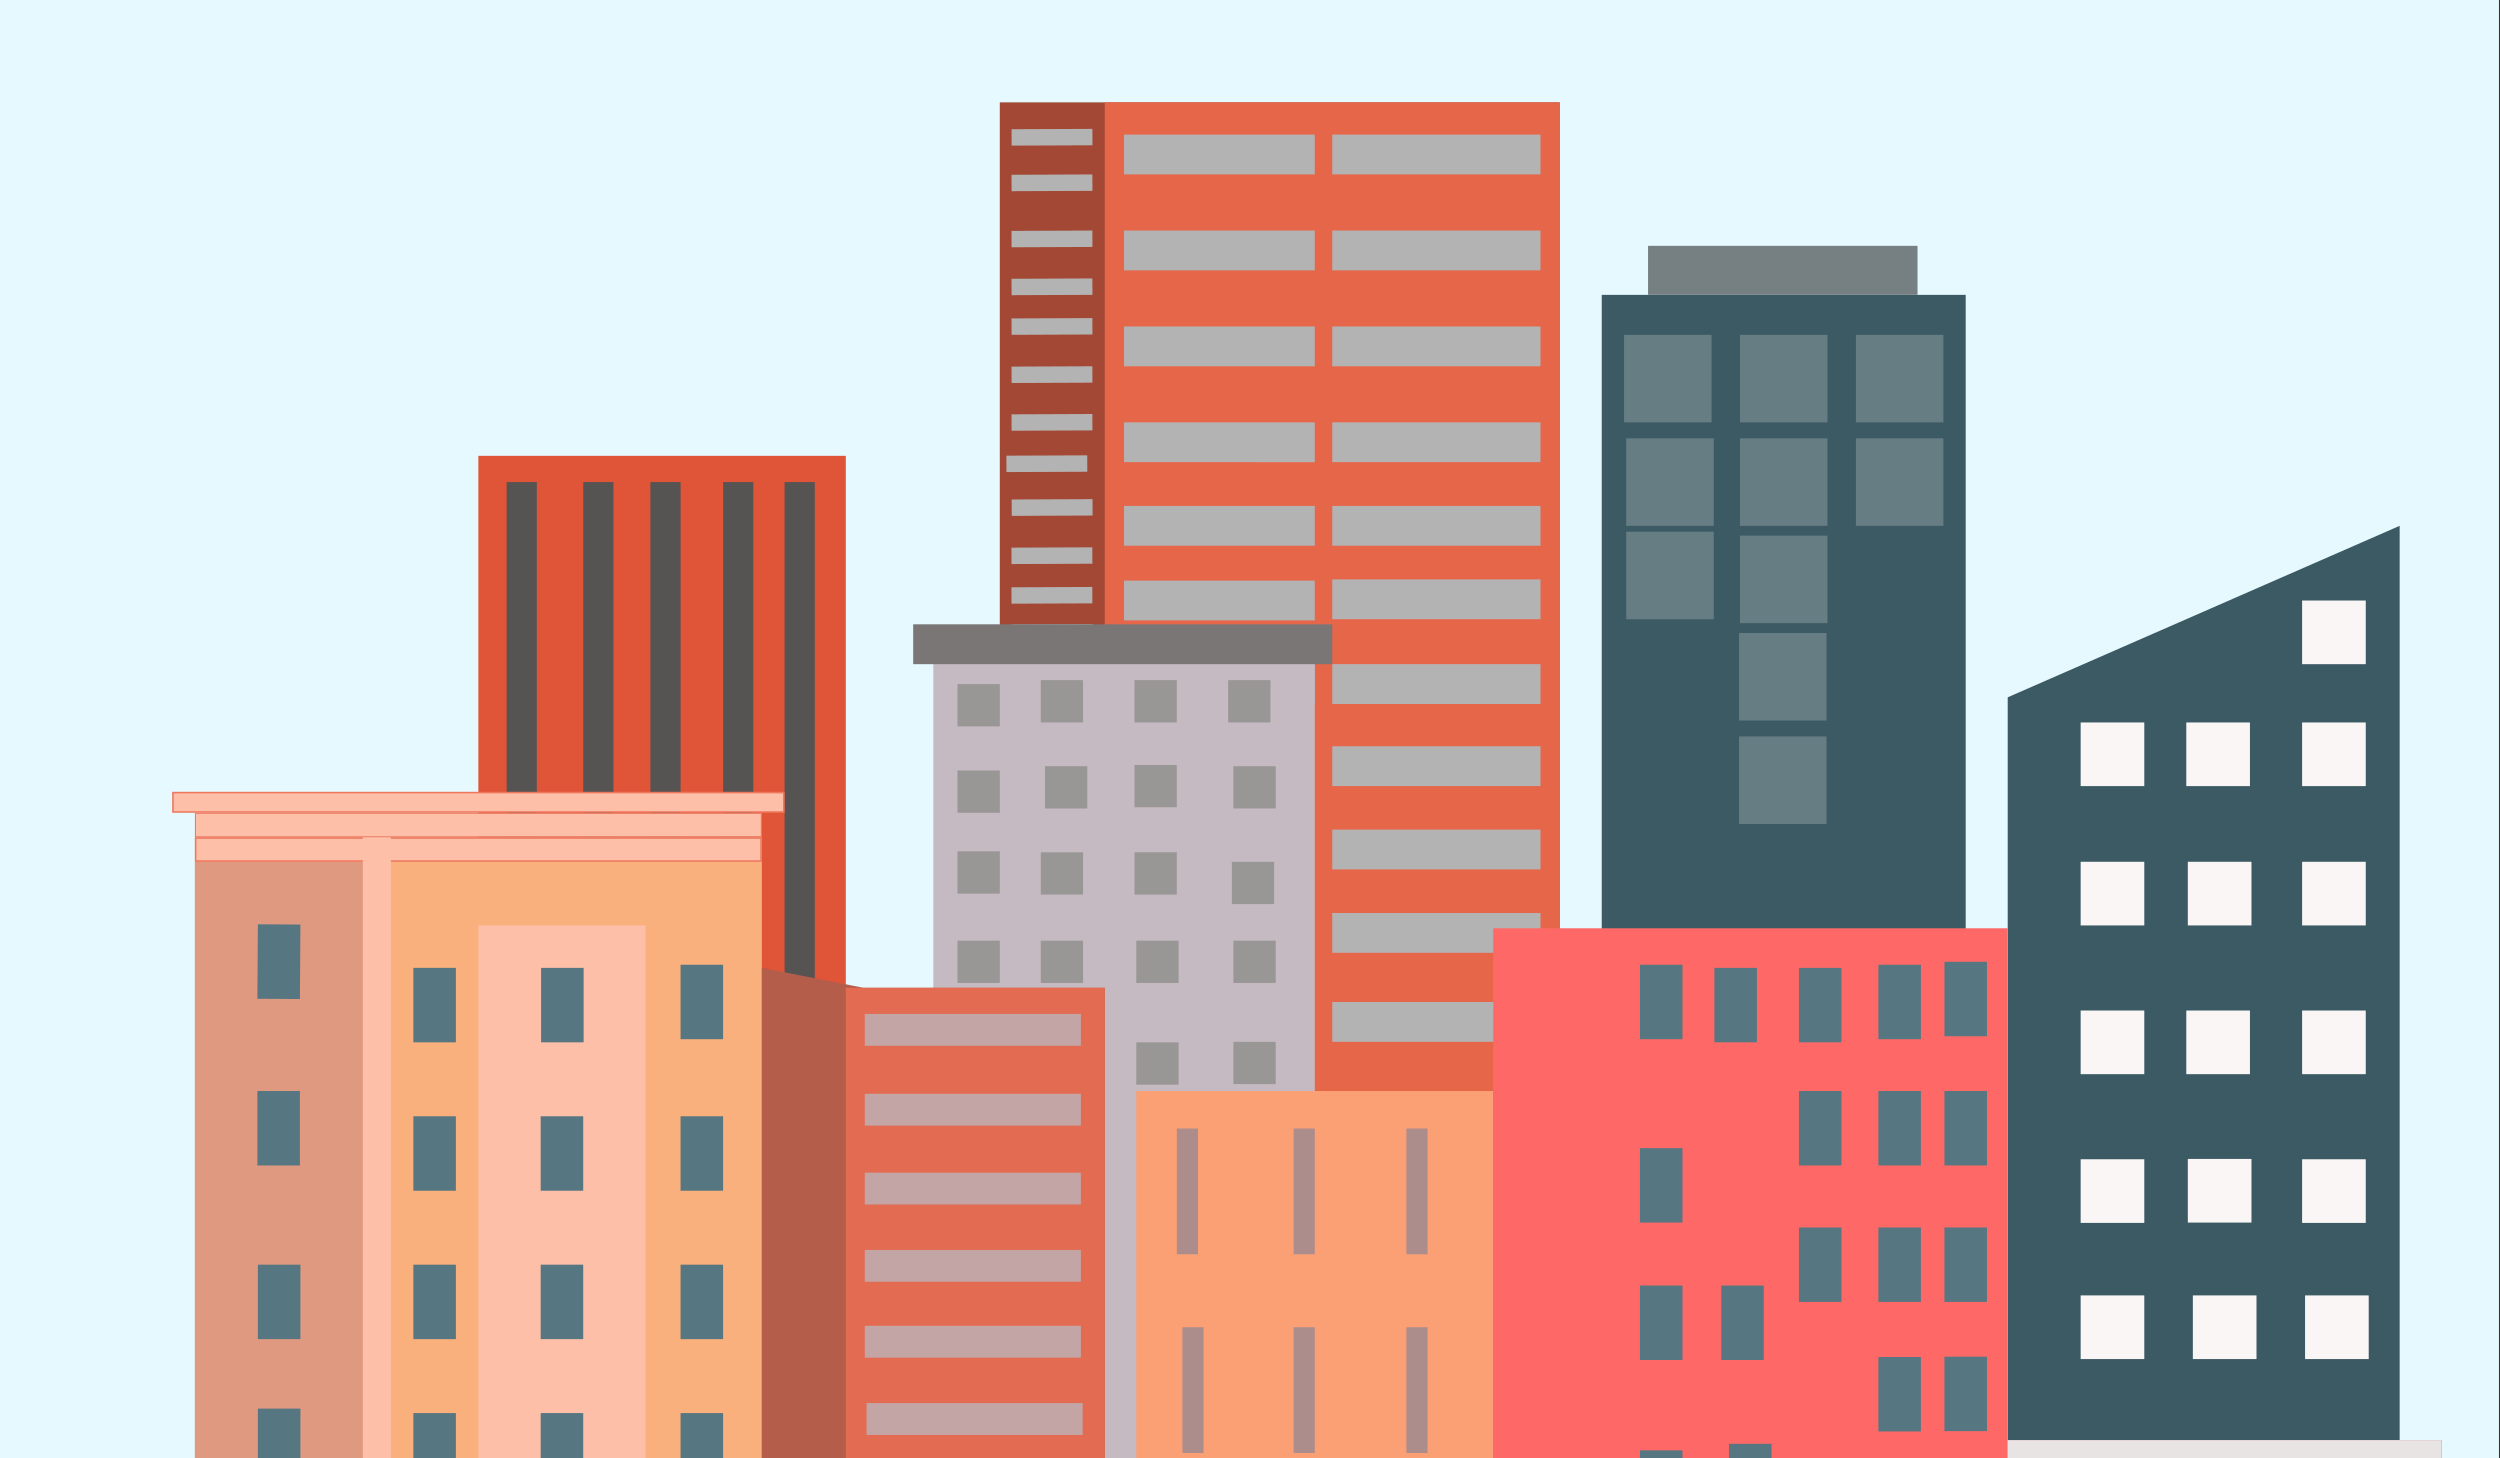 <svg xmlns="http://www.w3.org/2000/svg" width="2057" height="1200" fill="none" viewBox="0 0 2057 1200"><rect x="0" y="0" width="2057" height="1200" fill="#333333" stroke="none"/><g clip-path="url(#a)"><path fill="#E5F9FF" d="M0 0h2056.15v1200H0z"/><path fill="#A24834" d="M822.64 84.22h460.72v1336.09H822.64z"/><path fill="#E6664A" d="M909.02 84.22h374.34v1336.09H909.02z"/><path fill="#E05438" d="M393.59 375.06h302.35v1045.26H393.59z"/><path fill="#B4B3B3" d="M924.86 546.48h156.93v32.75H924.86zm171.33 204.71h171.33v32.75h-171.33z"/><path fill="#565353" d="M594.98 396.65h24.84v942.5h-24.84zm-178.13 0h24.84v942.5h-24.84zm118.29 0h24.84v942.5h-24.84zm-55.25 0h24.84v942.5h-24.84z"/><path fill="#C6BAC2" d="M767.93 539.19h313.87v881.13H767.93z"/><path fill="#F9B07D" d="M160.35 688.92h466.48v731.4H160.35z"/><path fill="#565353" d="M645.55 396.65h24.84v942.5h-24.84z"/><path fill="#B45D4A" d="m626.83 796.37 83.5 16.37h198.7v607.58h-282.2z"/><path fill="#FBA074" d="M934.94 897.69h293.71v522.63H934.94z"/><path fill="#B4B3B3" d="M1096.19 824.44h171.33v32.75h-171.33z"/><path fill="#CF4C3A" d="M1651.94 1184.92H2009v235.4h-357.06z"/><path fill="#3C5A64" d="m1651.94 573.74 322.5-141.1v752.28h-322.5zM1317.91 242.6h299.47v1177.72h-299.47z"/><path fill="#FE6967" d="M1228.65 763.79h423.29v656.53h-423.29z"/><path fill="#768083" d="M1356.02 202.28h221.72v40.31h-221.72z"/><path fill="#E8E4E4" d="M1651.94 1184.92H2009v16.56h-357.06z"/><path fill="#FEBFA8" d="M393.59 761.45h137.54v541.17H393.59z"/><path fill="#DF9980" d="M160.35 709.08h138.22v614.96l-138.22-16.02z"/><path fill="#FEBFA8" stroke="#EE785F" stroke-width="1.26" d="M160.98 689.55H626.2v18.9H160.98z"/><path fill="#FEBFA8" stroke="#EE785F" stroke-width=".85" d="M160.78 669.19h465.63v19.3H160.78z"/><path fill="#FEBFA8" stroke="#EE785F" stroke-width="1.3" d="M142.29 652.14H644.9v15.97H142.29z"/><path fill="#FEBFA8" d="M298.57 688.92h23.04v731.4h-23.04z"/><path fill="#E26B51" d="M695.94 812.74h213.08v607.58H695.94z"/><path fill="#B4B3B3" d="M924.86 110.77h156.93v32.75H924.86zm0 78.92h156.93v32.75H924.86zm0 78.91h156.93v32.75H924.86zm0 78.92h156.93v32.75H924.86zm0 68.75h156.93v32.75H924.86zm0 61.46h156.93v32.75H924.86zm171.33-288.04h171.33v32.75h-171.33zm0 78.91h171.33v32.75h-171.33zm0 78.92h171.33v32.75h-171.33zm0 68.75h171.33v32.75h-171.33zm0 60.47h171.33v32.75h-171.33zm0 69.74h171.33v32.75h-171.33zm0 67.57h171.33v32.75h-171.33zm0 68.57h171.33v32.75h-171.33zm0-571.85h171.33v32.75h-171.33z"/><path fill="#FAF6F6" d="M1894.18 494.11h52.37v52.37h-52.37zm0 100.33h52.37v52.37h-52.37zm0 114.64h52.37v52.37h-52.37zm0 244.76h52.37v52.37h-52.37zm0-122.38h52.37v52.37h-52.37zm-95.3-237.02h52.37v52.37h-52.37zm1.26 114.64h52.37v52.37h-52.37zm-1.26 122.38h52.37v52.37h-52.37zm1.26 122.11h52.37v52.37h-52.37zm-88.18-359.13h52.37v52.37h-52.37zm0 114.64h52.37v52.37h-52.37zm0 122.38h52.37v52.37h-52.37zm0 122.38h52.37v52.37h-52.37zm0 112.03h52.37v52.37h-52.37zm92.32 0h52.37v52.37h-52.37zm92.33 0h52.37v52.37h-52.37z"/><path fill="#999696" d="M787.82 562.85h34.82v34.82h-34.82zm0 71.09h34.82v34.82h-34.82zm0 66.5h34.82v34.82h-34.82zm71.98-70.01h34.82v34.82H859.8zm-3.46 70.82h34.82v34.82h-34.82zm77.11-71.85h34.82v34.82h-34.82zm81.4 1.03h34.82v34.82h-34.82zm-158.51-70.81h34.82v34.82h-34.82zm77.11 0h34.82v34.82h-34.82zm77.08 0h34.82v34.82h-34.82z"/><path fill="#B4B3B3" d="m832.3 106.32 66.52-.28.06 13.5-66.52.28zm-.03 37.49 66.52-.28.06 13.5-66.52.28zm0 46.16 66.52-.28.06 13.5-66.52.28zm0 39.41 66.52-.28.06 13.5-66.52.28zm0 32.62 66.52-.28.06 13.5-66.52.28zm0 39.64 66.52-.28.06 13.5-66.52.28zm0 39.28 66.52-.28.06 13.5-66.52.28zm-4.23 34.01 66.52-.28.06 13.5-66.52.28zm4.36 36.04 66.52-.28.06 13.5-66.52.28zm-.18 39.64 66.52-.28.06 13.5-66.52.28zm0 32.62 66.52-.28.06 13.5-66.52.28zm.27 30.46 66.52-.28.06 13.5-66.52.28z"/><path fill="#999696" d="M933.45 701.25h34.82v34.82h-34.82zm80.09 7.83h34.82v34.82h-34.82zm-225.72 64.88h34.82v34.82h-34.82zm68.52 0h34.82v34.82h-34.82zm78.6 0h34.82v34.82h-34.82zm79.91 0h34.82v34.82h-34.82zm-79.91 83.68h34.82v34.82h-34.82zm79.91-.45h34.82v34.82h-34.82z"/><path fill="#7A7676" d="M751.37 513.68h344.82v32.8H751.37z"/><path fill="#D9D9D9" fill-opacity=".28" d="M1336.27 275.53h71.99v71.99h-71.99zm95.39 0h71.99v71.99h-71.99zm95.38 0h71.99v72h-71.99zm0 85.13h71.99v71.99h-71.99zm-95.38 0h71.98v71.99h-71.98zm0 80.08h71.98v72h-71.98zm-.77 80.09h71.99v71.99h-71.99zm0 85.13h71.99v71.99h-71.99zm-92.82-245.3h71.99v71.99h-71.99zm0 76.84h71.99v72h-71.99z"/><path fill="#567782" d="M1416.22 1057.72h35V1119h-35zm-66.86-263.92h35v61.28h-35zm61.24 2.57h35v61.28h-35zm69.56 0h35v61.28h-35zm65.37-2.57h35v61.28h-35zm54.35-2.43h35v61.28h-35zm-1259.78 5h35v61.28h-35zm105.1 0h35v61.28h-35zm114.77-2.57h35v61.28h-35zM340.1 918.47h35v61.28h-35zm104.78 0h35v61.28h-35zm115.09 0h35v61.28h-35zM340.1 1040.58h35v61.28h-35zm104.78 0h35v61.28h-35zm115.09 0h35v61.28h-35zM340.1 1162.69h35v61.28h-35zm104.78 0h35v61.28h-35zm115.09 0h35v61.28h-35zm-347.8-402.18 35 .22-.39 61.28-35-.22zm-.39 137.18h35v61.28h-35zm.4 142.89h35v61.28h-35zm0 118.42h35v61.28h-35zm1137.18-214.34h35v61.28h-35zm130.8-46.97h35v61.28h-35zm65.37 0h35v61.28h-35zm54.35 0h35v61.28h-35zm-250.52 160.03h35V1119h-35zm73.21 130.21h35v61.28h-35zm57.59-177.99h35v61.28h-35zm65.37 0h35v61.28h-35zm54.35 0h35v61.28h-35zm-250.52 183.39h35v61.28h-35zm196.17-76.8h35v61.28h-35zm54.35-.27h35v61.28h-35z"/><path fill="#C3A5A5" d="M711.55 834.29h177.81v26.19H711.55zm0 65.69h177.81v26.19H711.55zm0 64.88h177.81v26.19H711.55zm0 63.58h177.81v26.19H711.55zm0 62.44h177.81v26.19H711.55zm1.44 63.58H890.8v26.19H712.99z"/><path fill="#AD8C8C" d="M968.28 928.55h17.41v103.48h-17.41zm96.1 0h17.41v103.48h-17.41zm92.78 0h17.41v103.48h-17.41zm-184.29 163.5h17.41v103.48h-17.41zm91.51 0h17.41v103.48h-17.41zm92.78 0h17.41v103.48h-17.41z"/></g><defs><clipPath id="a"><path fill="#fff" d="M0 0h2056.15v1200H0z"/></clipPath></defs></svg>